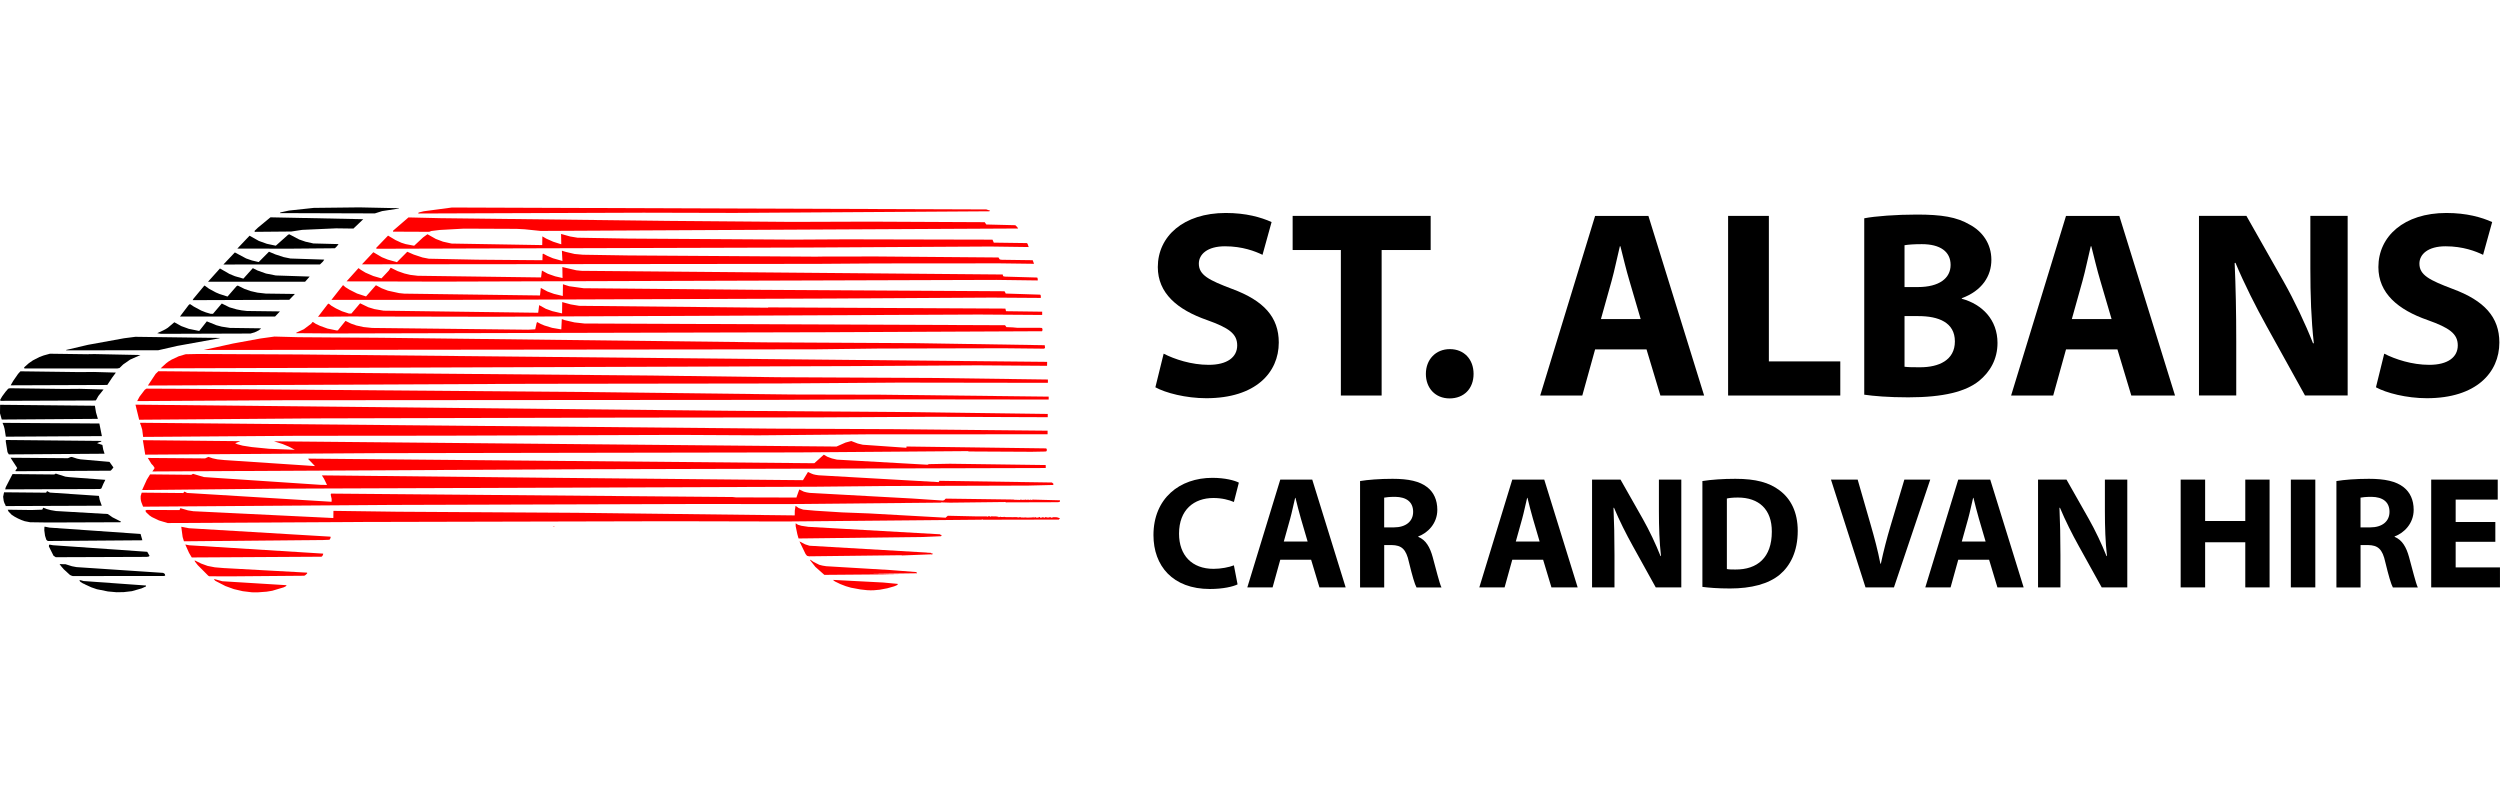 <?xml version="1.0" encoding="UTF-8"?>
<svg xmlns="http://www.w3.org/2000/svg" id="Layer_2" viewBox="0 0 771.44 246.8" width="312.577" height="100"><defs><style>.cls-1{fill:red;}.cls-1,.cls-2{fill-rule:evenodd;}</style></defs><g id="Layer_1-2"><g><g><path class="cls-1" d="m102.01,165.65v.36s-.32.54-.34.55c-.04.02-1.57.08-1.75.07-.48-.02-28.74.27-43.11.4-.04,0-.05,0-.06-.04-.13-.43-.33-1.02-.39-1.28-.03-.14-.29-2.08-.42-3.12t.04-.04l2.27.44s.07.01.09.01l43.63,2.6s.04,0,.05.05h-.01Zm-42.87,6.32c-.28-.46-.67-1.1-.82-1.39-.11-.2-.76-1.68-1.13-2.52-.02-.04,0-.04.03-.03.4.08.79.16,1.19.23.12.02,27.51,1.72,41.27,2.57.04,0,.05,0,.05.05.01.14-.05.28-.11.41-.13.29-.16.34-.37.47-.03.02-.04.03-.08.03l-39.94.23s-.05,0-.07-.04h-.02Zm35.64,4.79c0,.07.01.14,0,.2,0,.03-.46.45-.52.49-.11.07-.23.13-.34.19t-.09.02c-7.71.07-22.68.16-23.12.19-.21.01-6.1-.02-6.13-.03-.11-.05-.21-.1-.32-.17-.07-.05-3.08-3.08-3.23-3.25-.21-.24-.82-1.02-.88-1.12-.03-.04-.1-.36-.09-.37.02,0,1.15.56,2.01.99.12.06,1.85.69,2.01.73.23.06,2,.41,2.22.43.35.04,1.92.16,2.88.24h.09l25.47,1.4s.04,0,.05.05h-.01Zm-6.35,3.86c-.09.11-.19.24-.28.32-.04.04-.5.26-.61.3-.48.16-3.35,1.02-3.55,1.06-.25.06-1.39.24-1.72.28-.37.04-2.49.21-2.81.21-.35.01-1.43,0-1.76-.02-.24-.01-2.54-.29-2.81-.34-.27-.05-2.48-.57-2.72-.64-.27-.08-2.2-.78-2.62-.95-.14-.06-3.07-1.57-3.11-1.61-.1-.09-.18-.18-.25-.26-.04-.04-.16-.29-.15-.31.01-.01,1.65.45,2.48.68.04.01.05.01.09.02l19.81,1.22s.04,0,.02.04h0Zm224.33-26.52c.02.08.08.1.16.11.09.02,1.91.07,1.92.06.04-.04.03-.13.06-.14.05-.01.22.07.44.11.07.01.73,0,.81-.01.06-.01.11-.03.17-.04.1-.02.32-.05.34-.03.04.02.03.12.06.12.08,0,.38-.11.44-.1.02,0,.04.02.06.03.06.02.2-.02.31-.02.07,0,.34.16.37.16s-.02-.17,0-.2c.01-.01.23.01.26.03.14.07.33.19.34.18.02-.01,0-.11,0-.16,0-.04,0-.05.04-.04,2.85.07,8.55.2,8.55.22,0,.01-.03.08-.03.14v.34c-.03.05-.07-.01-.1-.02-.02,0-.31.08-.42.13-.03.02-16.18.07-16.19.05-.03-.04-.05-.07-.07-.11-.02-.03-16.9.22-17.08.2-.16-.02-2.8-.11-2.82-.09-.1.07-.17.18-.19.18-.01,0,0-.05,0-.1,0-.02-31.26.3-46.9.45h-.09l-27.03-.03h-.09l-95,.29h-.09l-76.79.54s-.05,0-.06-.04c-.46-1.2-.64-1.5-.73-2.37,0-.13,0-.77,0-.86.02-.13.2-.68.3-1.02,0-.04.02-.04.06-.04l12.75.12s.05,0,.07-.03c.11-.14.31-.41.33-.42.02,0,.5.26.75.39t.08.03l44.53,2.72s.05,0,.05-.04c0-.28.02-.74.01-.84-.04-.28-.29-1.22-.29-1.3.01-.09.06-.2.09-.3.01-.04.02-.04.06-.04,41.29.35,123.73,1.04,123.88,1.06.34.04.67.07,1.02.11.16.02,12.44.04,18.65.05t.05-.04v-.08s0-.05.02-.07l.81-2.27s.02-.04.06-.02c.45.22,1.22.6,1.36.66.5.18,1.25.3,1.79.38.27.04,31.04,1.68,31.72,1.74.6.05,9.33.64,9.42.63.06,0,.45-.15.47-.18.08-.09.18-.28.24-.32s.13-.06.19-.08c.04-.01.05-.02.09-.02l20.7.28s.05,0,.05.03l.03-.07Zm10.82,5.64s-.04-.11-.04-.13c0-.03.05,0,.09.01.09.03.7-.02.72,0s0,.06,0,.09t.04.05l.57.04s.04,0,0-.01l-.42-.18s-.04-.02,0-.02c.52,0,1.48,0,1.57.02.12.02.58.17.86.27.04.01.04.02.04.06,0,.08-.02.23-.03.24-.02.01-.09-.02-.13-.04t-.04.03v.12s0,.04-.05.04l-19.27.04h-4.25s-.04.01-.04-.03c0-.03.02-.08,0-.1-.03-.06-.25.11-.34.13h-.07c-.79.02-58.21.54-60.43.55-3.43,0-34.06-.06-35.79-.08-1.15-.01-96.02.21-96.3.23-.3.02-58.46.34-58.53.33-.24-.05-2.5-.73-2.68-.8-.17-.07-2.08-.98-2.2-1.05-.24-.15-.52-.34-.78-.54-.1-.08-1.04-.98-1.08-1.04-.02-.03-.11-.46-.1-.47.03-.03.19-.08.29-.12.04-.01.05-.02.09-.02l10.08.04s.05,0,.06-.04c.07-.19.2-.54.23-.56s1.43.44,2.35.69c.14.04,1.15.18,1.72.27h.09l43,2.09s.04,0,.05-.04l.03-2.13s0-.05.05-.04l19.88.27h.09l54.97.33h.09l67.21.8s.04,0,.05-.04c0-.48,0-1.24.02-1.45.02-.2.15-.95.23-1.42,0-.04,0-.04.04-.02.31.23.84.62.95.67.09.05.88.31,1.32.46.04.01.05.02.09.02l3.9.35h.09l8.09.51h.09l7.85.3h.09l23.79,1.33s.05,0,.07-.03c.03-.05.07-.09.11-.14.07-.08.46-.4.51-.43.05-.02,8.12.21,8.42.19.23-.01,3.63,0,3.64.01.02.04.03.08.03.12s.01.04.05.04h.12s.03,0,.02-.04l-.06-.12s-.02-.04.03-.04h.82s.05.02.04.06v.11s0,.05.04.05h.11s.04,0,.03-.04l-.06-.12s-.02-.04.02-.04l1.83.03s.05,0,.05.05c0,.04.02.1.03.12h.03s.03-.08.03-.12.01-.04.05-.04h.12s.04,0,.03.05v.11s0,.04.03.02l.23-.15s.04-.02.01.01c-.03.05-.08.14-.08.16s.21.02.25,0c.18-.06.39-.16.43-.14.03.01.03.06.06.1.01.02.76.04.8.02.1-.04.16-.11.22-.11.03,0,.14.07.22.12.03.02,2.29.04,2.52.03.2-.01.38-.01.56-.02.19-.01.55,0,.61.01.19.05.49.12.51.11.09-.03.21-.12.25-.11.02,0,.03.02.05.02.04,0,.11-.02.14,0,.04.02.03.11.05.13.01,0,.03,0,.04-.01.03-.04,0-.14.04-.16.02-.02.1,0,.16,0t.04.05v.12s0,.04.03.04h.12s.04,0,.03-.04c-.09-.25-.02-.09.39-.02.1.02.88-.07,1.01-.05.07.01.13.04.21.07.04.01,1.7-.04,1.71-.06.02-.02.05-.2.11-.12.03.04,0,.14.03.17.02.02.17,0,.26,0t.03-.04l-.06-.13s-.01-.03.03-.03h.21s.04,0,.03.04l-.07.13s-.02.04.02.04c.12,0,.35.02.36,0,0-.01-.11-.12-.17-.17t.01-.03c.11,0,.3.02.31.04.01.01-.02.08-.04.12-.02.04-.01.04.03.04h.82s.04,0,.04-.03v-.11s0-.05.05-.04h.42s.04,0,.03.04l-.07.13s-.02.04.02.04c.21,0,.63,0,.64-.02,0-.01-.09-.1-.14-.14t.01-.03c.11,0,.3.02.32.04.04.04.04.11.07.13.06.04.07-.09.12-.13.02-.02.21-.03.32-.04t0,.02l-.23.15s-.03.02,0,.03c.19,0,.54.02.56,0s-.2-.17-.2-.21c0-.02.26-.01.3,0,.19.06.46.17.48.15.03-.03.02-.11.05-.12.01,0,.03,0,.04.01.02.04,0,.14.03.17.02.02.1,0,.16,0t.03-.04h.09Zm-74.22-14.09c1.59.77,1.62.78,3.24,1.01.18.03,37.03,2.13,37.04,2.11.1-.13.16-.27.26-.4.01-.02,23.12.34,34.67.52.04,0,.05,0,.08.03.14.11.37.3.4.35.01.02.01.25,0,.27-.02.03-.04.06-.07.08-.03.03-.04.03-.08.03-2.53.07-5.06.13-7.6.19-1.47.03-28.77.07-43.14.13-2.6.01-15.09.13-22.62.22-3.32.04-159.18.55-165.43.6-6.9.05-28.14.27-42.21.42t-.03-.04c.48-1.06,1.36-3.01,1.45-3.18.15-.27.65-1.05.97-1.57.02-.03.03-.04.07-.04,4.23.05,12.66.15,12.69.13.19-.11.41-.27.51-.3.03,0,3.19.93,3.36,1,.05.02,24.02,1.61,36.04,2.4h.09l1.81.03s.04,0,.03-.04c-.3-.63-.81-1.7-.92-1.89-.16-.28-.41-.66-.62-.98-.02-.03-.02-.04.02-.04,63.83.7,71.21.75,148.36,1.48.04,0,.05,0,.07-.04l1.49-2.45s.03-.04.06-.02h.01Zm74.18-22.36c-16.51-.02-44.96-.07-49.54-.06-11.34.02-24.04.11-36.07.16-7.3.03-143.4.08-150.44.11-8.52.04-30.08.18-45.12.27t-.02-.04c.23-.44.45-.88.7-1.32.05-.09,1.57-2.09,1.62-2.13.16-.13.32-.23.49-.34.03-.02.04-.02.08-.02,4.79.02,9.57.04,14.36.07,5.38.03,117.34.93,120.09.97,8.78.12,62.85.76,64.74.77,9.02.04,17.99.02,27.04.06,2.26,0,34.73.39,52.09.6t.04.04v.82s-.02.05-.06.04Zm-281.69,1.58c61.18.63,179.3,1.86,183.54,1.89,18.72.13,51.8.37,56.1.41,6,.07,27.85.37,41.78.56.04,0,.05,0,.04.05v.92s-.02.04-.06.04c-11.69-.05-30.98-.13-35.06-.13-2.76,0-31.8.15-35.97.19-1.92.02-57.27.08-58.06.06-.74-.01-95.94.23-96.12.24-.2.02-55.09.44-55.1.42-.02-.03-.76-3.08-1.13-4.62t.03-.04h.01Zm281.34,9.14c-18.16,0-52.54,0-54.47.01-11.62.09-31.52.31-34.68.31-4.16,0-16.38-.09-24.62-.13-3.02-.02-48.61.18-72.94.24-14.9.04-35.6,0-45.09.04-3.94.01-31.45.22-47.18.34-.04,0-.05,0-.05-.04-.09-.73-.22-1.81-.28-2.18-.02-.13-.35-1.24-.39-1.32-.1-.2-.24-.51-.24-.57v-.2s0-.05.05-.05c64.92.61,191.76,1.79,194.75,1.8,12.55.05,31.39.12,37.63.17,5.01.03,31.69.31,47.54.47.04,0,.05,0,.04.05v1.02s-.02.05-.06.05h-.01Zm.11-15.88c-15.26-.03-42.72-.08-45.78-.07-6.84.02-25.32.18-37.99.27-3.01.02-50.05.08-75.22.1-4.36,0-79.08.35-118.62.53t-.02-.04c.78-1.19,2.25-3.43,2.37-3.57.07-.08.75-.74.84-.8.02,0,151.58,1.31,152.1,1.33.61.02,37.9.52,39.09.52,3.62,0,44.9.21,47.59.23,5.19.05,23.77.31,35.66.48t.04.05v.92s-.02.04-.06.04h0Zm-65.12,19.64c.91-.41,1.94-.86,2.74-1.21.09-.04,1.73-.48,1.77-.47.11.01,1.6.64,2.02.78.19.06,1.01.25,1.52.36.04,0,.05.01.09.01l13.34.93s.04,0,.05-.04v-.31s0-.05.05-.04l43.01.58s.05,0,.08.03c.03.02.06.05.08.08.03.04.1.21.11.27,0,.05-.05.45-.07.47-.02.02-.31.12-.37.12-.2.02-2.51.05-4.28.08-.66.01-19.46-.09-19.47-.1-.03-.04-.05-.07-.07-.11,0-.02-35.07.26-52.61.4h-.09l-129.88.23h-.09l-71.29.46-.73-4.46,30.03.3s.04,0,0,.02l-1.51.6s-.04.02,0,.04c.22.1.44.21.66.29.12.05,1.4.39,1.61.43.45.09,2.21.36,2.82.44.45.06,4.93.5,5.37.53.62.04,5.25.21,7.87.31t0-.02c-.57-.31-1.27-.69-1.72-.92-.2-.1-1.78-.75-2.01-.84-.47-.16-1.77-.56-2.66-.83t0-.01l173.53,1.62s.05,0,.09-.02h.01Zm64.88-24.89c-7.14-.06-17.91-.14-21.41-.15-1.67,0-35.05.2-39.61.24-2.43.02-141.63.47-212.45.69t0-.03c1.37-1.28,1.97-1.88,3.36-2.66.19-.11,1.95-.94,2.19-1.03.15-.06,2.02-.61,2.13-.63s3.51-.09,3.79-.08c.56.02,30.04.16,31.54.15,1,0,153.66,1.52,230.48,2.28t.04.05l-.02,1.12s0,.05-.05.04h.02Zm-68.8,27.45c.34.21.82.5,1.04.61.12.06,1.22.47,1.41.52.35.1,1.09.28,1.55.37.1.02,27.87,1.59,27.9,1.57.16-.06.3-.13.49-.18.05-.02,6.2-.13,6.48-.12,1.11.04,19.68.26,29.52.4.04,0,.05,0,.04.05v.82s-.02.05-.06.05c-47.43.12-130.08.33-142.28.38-12.95.05-88.87.45-133.3.68t-.02-.04c.38-.53.7-.89.66-1.09,0-.04-.38-.63-.45-.69-.17-.19-.34-.32-.5-.51-.06-.07-.75-1.2-1.11-1.8-.02-.03-.02-.04.02-.04l17.6.14s.05,0,.09-.02c.32-.15.92-.44.97-.45.03,0,.89.29,1.31.45.09.04,1.33.3,1.51.32.57.07,1.52.16,2.28.23h.09l27.65,1.84s.04,0,.01-.03c-.71-.73-2.1-2.16-2.12-2.21,0-.01.43-.07.52-.07.12,0,.27,0,.4.02h.09l155.18,1.41s.06-.01.08-.03l2.88-2.59s.04-.03.07,0h0Zm68.13-33.77c.03.27.1.76.08.8-.03.11-.21.17-.37.23-.04,0-12.16-.11-12.37-.13-.18,0-38.08.07-38.65.09-.92.03-17.69.24-19.52.24-4.7.02-125.76.14-188.64.2t0,0c2.99-.67,8.1-1.81,8.98-1.99.74-.15,7.06-1.31,8.46-1.55.43-.07,4.13-.58,4.35-.6.16,0,6.96.17,7.43.2.29.02,24.64.19,25.41.18,1.05,0,95.56,1.16,118.53,1.41,2.81.03,30.95.17,46.43.25h.09l39.71.63s.05,0,.05.05h.03Zm-12.2-6.14c.12.18.32.5.36.52.02.02,1.54.07,1.95.08.17,0,.85.07,1.31.12.14.02,6.87.04,7.46.02.05,0,.28.06.3.08.02.03.14.45.14.51,0,.1-.04.2-.13.42t-.06.04c-22.38.11-45.66.23-67.13.31-10.79.04-100.82.26-151.23.38h-.09l-11.61-.09s-.04,0-.04-.03v-.08s0-.05.04-.06c.77-.35,1.83-.82,2.3-1.05.07-.04,2.22-1.65,2.25-1.69.14-.19.43-.54.45-.55.13-.03.56.32.96.57.12.07,1.1.54,1.31.62.45.18,2.03.75,2.31.84.16.05,2.71.58,2.84.59.09,0,.43-.02.44-.04.03-.03.03-.07.04-.12,0-.04,1.49-1.85,2.24-2.77t.07,0c.55.28,1.37.7,1.66.82.18.08,1.41.51,1.66.58.25.07,1.95.45,2.17.48.32.05,1.8.19,2.71.28h.09l47.94.54h.09l2.13-.12s.05,0,.05-.05c.14-.64.4-1.86.43-1.92.04-.08.08-.16.13-.24.02-.03.03-.04.06-.02,1.02.56,1.24.69,2.17,1.04.24.09,2.22.7,2.42.74.28.06,1.85.32,2.78.47t.05-.04l.15-3.1s0-.04.04-.03c.28.11.57.22.86.32.14.05,2.85.67,3.02.7.45.06,2.06.23,3.08.34h.09l129.65.53s.05,0,.07.04l.02.03Zm-136.61-7.18c.84.24,2.09.59,2.52.69.21.05,2.31.4,2.63.44.14.02,58.11.59,58.14.58.08-.03.16-.06.24-.1.04-.01,73.11.36,73.12.37,0,.07.2.8.21.81.03.02,7.41.1,11.11.15.04,0,.05,0,.04.05v.92s-.02.04-.06.04c-6.5-.05-12.98-.1-19.49-.13-2.82,0-146.98.69-150.55.68-14.56-.04-41.73-.09-43.5-.08-3.27.02-6.54.06-9.8.09t-.02-.04c.98-1.28,2.81-3.68,2.95-3.84.03-.04.29-.19.31-.19.05,0,.51.41.89.71.08.06,1.12.66,1.35.78.61.31,1.63.79,1.86.88.2.08,1.83.61,2.11.69.06.02.78.03.81,0,.04-.02,1.77-2.08,2.65-3.12t.07-.01c.82.4,2.22,1.09,2.46,1.19.14.06,1.74.54,1.91.58.36.08,1.89.33,2.84.49h.09l47.56.64s.05,0,.05-.04l.29-2.28s0-.04.04-.02c.66.37,1.73.98,2,1.11.13.06,1.85.69,2.01.73.42.11,1.99.47,2.98.69t.04-.03l.05-3.42s0-.04.04-.03h.05Zm.17-5.52c.62.2,1.51.5,1.87.6.11.03,4.27.6,4.47.62.3.02,52.98.5,54.21.49,2.8,0,50.41.3,75.62.44.04,0,.05,0,.07.04.17.22.19.3.32.63.01.04.02.04.06.04l10.61.34s.05,0,.06.04c.05.1.11.22.13.3.01.06,0,.42,0,.63,0,.04,0,.05-.05.04l-15.02-.1h-.09l-50.11.29h-.09l-116.26.41h-37.23s-.04,0-.02-.04l3.53-4.49s.03-.03.06,0c.22.2.47.44.68.6.11.08.99.63,1.25.78.38.21,2.19,1.13,2.36,1.19.2.08,1.81.59,2.73.89.04.01.05.01.07-.02l2.99-3.4s.03-.03.07-.01c.58.31,1.41.76,1.75.93.17.08,1.7.67,1.91.73.18.05,3.25.73,3.43.75.54.07,1.09.12,1.63.17h.09l41.73.56s.05,0,.05-.04l.25-2.25s0-.04.04-.02c.67.37,1.73.95,2.01,1.09.14.07,1.84.69,2.01.73.44.12,1.78.43,2.68.64t.04-.03l.05-3.54s0-.04.04-.03h0Zm-.13-5.3c1.4.33,4.02.96,4.19.98.36.05,1.09.12,1.63.17h.09l129.85,1.13s.05,0,.05.05c.01.09.03.19.05.27.01.05.12.23.14.24.05.02.37.07.56.1h.09l9.76.28s.05,0,.06.04c.05.13.12.29.13.38.01.09,0,.29,0,.44t-.05.04l-12.65-.17h-.09l-171.56.53h-.09l-28.79-.08s-.04,0-.02-.03l3.63-4.03s.03-.03.07,0c.22.17.44.33.66.49.19.13,1.22.76,1.45.88.17.09,2.24.98,2.41,1.04.34.12,1.65.49,2.48.72.04.01.05,0,.07-.02.74-.78,2.15-2.26,2.22-2.36.17-.23.38-.58.57-.87.02-.03.03-.04.06-.02.7.35,1.8.9,2.09,1.03.19.08,1.85.66,2.11.74.3.09,1.59.39,1.81.43.31.05,1.56.19,2.34.28h.09l37.89.51s.05,0,.05-.04l.25-2.05s0-.04.04-.02c.6.33,1.54.86,1.8.98.12.06,2.09.74,2.26.79.6.15,1.48.35,2.23.51t.04-.03l-.06-3.31s0-.04.04-.03h.05Zm78.73-3.25l17.78-.03h.09l37.85.31s.05,0,.07.04c.09.16.2.36.28.46.13.17.29.15.75.21h.09l9.36.13s.05.01.06.04l.38,1.03s.01.04-.03.04c-3.55-.05-7.09-.11-10.64-.14-1.42-.01-25.28.02-37.91.03h-.09l-18.13.13h-.09l-140.44.14s-.04,0-.01-.03l3.46-3.68s.03-.03.07,0c.86.51,2.36,1.4,2.59,1.52.15.08,1.62.67,1.81.73.44.14,1.85.53,2.78.79.04.01.05,0,.08-.02l3.14-3.16s.04-.03.07-.01c.65.29,1.45.65,1.94.85.22.09,2.5.84,2.72.9.25.06,1.68.34,1.95.38.13.02,14.29.3,14.83.3,1.55-.01,13.45.12,20.17.17.04,0,.05,0,.05-.04,0-.61.04-1.81.06-1.84.05-.11.11-.14.22-.13.04,0,.94.49,1.25.67.1.06,1.56.69,1.71.73.5.16,1.92.55,2.89.82.04.01.04,0,.04-.03l-.16-3.08s0-.04.04-.03l1.17.36c.28.08,2.52.61,2.72.64.22.03,2.18.21,2.55.23.47.02,12.8.21,13.98.22,7.06.02,38.97.26,58.45.38h.09l-.04-.03Zm-79.2-6.98c.92.27,2.41.7,2.78.78.22.05,2.01.35,2.28.38.16.02,15.28.28,15.76.27.73-.01,49.43.3,50.92.32.69.01,15.82-.07,16.25-.09.35-.01,45.12.08,45.12.1.03.1.38.9.4.92.03.02,6.77.1,10.16.14.04,0,.05,0,.08.03.06.06.13.1.18.18.03.04.23.65.34.97.01.04,0,.04-.03.04-3.93-.06-7.86-.12-11.8-.16-.97,0-52.54.28-55.81.31-2.05.02-89.01.26-133.51.38-.04,0-.05,0-.05-.02-.02-.09-.07-.06-.15-.12-.02-.01-.02-.07,0-.11.01-.04,2.43-2.52,3.65-3.78.03-.03.04-.03.07,0,.75.45,1.93,1.17,2.24,1.34.21.11,1.59.75,1.81.83.25.1,1.08.36,1.31.42.26.07,1.73.34,2.6.5.04,0,.05,0,.08-.02.9-.85,2.56-2.41,2.71-2.53.28-.23.88-.65,1.33-.97.03-.02.04-.02.08,0,.84.48,2.27,1.3,2.53,1.43.13.07,2.07.8,2.21.84.33.09,1.74.39,2.61.58.04,0,.05,0,.09.01l27.88.47s.04,0,.05-.04l.04-2.61s0-.04.04-.02c.39.23.78.47,1.17.68.16.09,1.92.87,2.11.94.44.16,1.65.54,2.48.8.04.01.04,0,.04-.03l-.06-3.12s0-.04.04-.03h-.03Zm-51.89-.76c.01-.09.02-.17.05-.26,0-.03,3.13-2.7,4.7-4.05.03-.03.04-.03.08-.03,3.28.08,6.55.16,9.83.23,1.46.03,68.54.84,70.43.84,3.71.02,36.73.28,37.96.31.63.01,23.75-.07,24.06-.08.27-.01,35.48.16,35.49.17.07.13.45.7.48.71.03.02,5.94.15,8.92.22.04,0,.05,0,.08.03.2.19.52.5.58.58.09.12.15.24.22.37t-.02.04c-49.1.26-147.18.77-147.3.75-1.3-.15-4.47-.48-4.93-.51-.8-.06-1.62-.1-2.46-.13-.39-.02-15.98-.09-16.29-.07-2.34.1-4.94.29-7.43.41-.2,0-2.54.29-2.61.32-.21.07-.4.15-.6.23-.04.02-.05.02-.09.02l-11.1-.05s-.04,0-.04-.04h0Zm183.09-6.81c.13.03,1.08.34,1.11.37.02.02.06.11.05.12-.02.02-.22.08-.34.09-.11.02-78.11.51-78.55.5-.6-.02-27.64-.09-28.03-.07-.46.02-69.39.26-69.43.25-.05-.02-.1-.06-.11-.08,0-.07.1-.18.18-.23.04-.02,1.38-.36,1.52-.38,1.62-.24,8.6-1.16,8.71-1.16,2.22,0,164.82.58,164.89.59Zm-57.95,101.5c-.13-.43-.24-.85-.36-1.28-.06-.21-.52-2.42-.52-2.51,0-.27,0-.55,0-.82t.04-.02c.22.15.51.35.66.43.07.04.93.29,1.06.32.51.09,1.45.22,2.17.33h.09l40.57,2.3s.04,0,.04.05v.07s0,.05.04.05h.22s.05,0,.07.04c.03.05.08.14.08.16,0,.03-.11.14-.17.2-.03.03-.04.03-.08.03l-5.42.23h-.09l-38.34.46s-.05,0-.06-.04h0Zm39.31,4.35c.13.03.25.06.39.07.42.04,1.09.02,1.12.05.04.03.04.1.08.12.09.04.35.04.44.08.02.01.04.03.05.04.03.05.08.22.07.23-.02.02-.18-.12-.2-.1-.03.02-.02.12-.04.16-.02.04-.08.02-.22-.05-.04-.02-.05-.02-.09-.02l-8.89.35s-.07,0-.09-.01l-.16-.05s-.07-.01-.09-.01l-28.33.33h-.09c-.21-.05-.56-.12-.63-.15-.03-.01-.42-.5-.45-.56-.44-.9-1.25-2.57-1.87-3.86t.02-.02c.58.3,1.58.83,1.73.9.19.08.84.28,1.27.41.04.01.05.01.09.02l35.8,2.08s.05,0,.09.01v-.02Zm-31.37,6.89c-.91-.81-2.54-2.25-2.73-2.43-.09-.09-1.57-1.96-1.59-2,0-.04,0-.24,0-.24.02,0,.59.39,1.05.72.08.06,1.66.85,1.76.88.65.21,1.34.32,2.12.43.18.03,19.54,1.17,19.8,1.18.2,0,7.88.6,7.92.62.06.03.25.16.26.19s0,.1-.02.14c-.05.08-.11.16-.19.07t-.06-.02l-13.84.18s-.04,0,0,0l8.81.12s.04,0,0,0l-23.2.19s-.05,0-.08-.03h-.01Zm2.74,1.58c5.16.27,14.98.77,15.47.81,1.36.11,2.95.27,4.42.42.04,0,.05,0,.05.05v.14c-.06.2-.97.52-1.13.58-.18.07-1.8.52-2.09.59-.4.09-1.99.39-2.32.44-.29.04-1.68.17-1.95.18-1.31.05-2.66-.06-4.02-.26-.34-.05-2.64-.48-2.92-.54-1.21-.29-1.92-.57-3.27-1.11-.19-.07-1.63-.78-1.71-.83-.19-.13-.37-.29-.54-.43t.01-.03h0Zm-86.08-16.59c0,.09,0,.22,0,.26,0,.01-.06,0-.08-.02-.04-.06-.07-.16-.1-.24t.03-.04h.11s.05,0,.05.05h0Z"/><path class="cls-2" d="m29.29,125.25c.11.68.28,1.79.34,2.03.06.24.37,1.29.56,1.93.01.04,0,.04-.03.04l-29.57.21s-.05,0-.06-.04C.35,128.79.01,127.65,0,127.54c0-.1.02-1.72.03-2.58,0-.04,0-.05.05-.05l29.16.29s.05,0,.05.05Zm-28.47,5.23l29.84.2s.8,3.89.78,3.89l-29.6.18s-.05,0-.05-.04c-.12-.8-.32-2.08-.38-2.39-.15-.71-.29-1.05-.61-1.79-.02-.04,0-.04.03-.04h-.01Zm.49,21.43l12.88.12s.05-.01.07-.04l.23-.42s.03-.04.06-.02l.79.42s.06.02.08.03l15.06,1.01s.05,0,.05.05c.08.41.18.99.24,1.22.05.18.41,1.16.62,1.73t-.03.04l-29.58.11s-.05,0-.05-.04c0-.07,0-.15-.02-.22-.02-.1-.22-.42-.34-.64-.04-.08-.18-.49-.22-.67-.04-.15-.19-1.23-.18-1.31,0-.11.18-.89.28-1.33,0-.04,0-.04.06-.04h0ZM.13,123.66c-.07-.12-.08-.28-.07-.31,0-.04.53-.94.62-1.06.36-.5.7-.94,1.03-1.4.1-.14.78-.92.82-.95.04-.03.42-.14.51-.14.21-.02,13.18.2,16.68.22,1.11,0,3.21-.02,4.81-.04h.09l7.29.2s.04,0,.02.04c-.53.65-1.51,1.87-1.57,1.96-.24.4-.54,1.02-.66,1.18-.05.07-.1.13-.16.19t-.08.03l-29.26.11s-.05,0-.07-.04h0Zm29.87,13.11l1.56.52s.04.02.05.06c.08.45.18,1.12.24,1.35.06.23.26.85.4,1.27,0,.04,0,.04-.03.04l-29.45.21s-.05,0-.07-.04c-.13-.22-.32-.52-.39-.67-.02-.05-.54-3.2-.53-3.28,0-.14,0-.28.02-.42t.05-.04l29.43.29s.04,0,.03.04c0,.02-.02.04-.04.06-.18.24-.27.17-.76.34-.16.06-.35.15-.52.24t0,.03h.01Zm-13.22,9.63c.14-.09.37-.24.43-.26.04-.01,2.61.86,2.96.94.14.03.81.11,1.22.16h.09l10.99.82s.04,0,.02.04c-.21.41-.57,1.1-.62,1.24-.17.44-.55,1.34-.57,1.36-.05.04-.23.12-.35.18t-.09.02l-29.2.11s-.04,0-.04-.05c.04-.34.1-.49.27-.85.29-.6,1.3-2.52,1.95-3.78.02-.04.03-.04.07-.04l12.78.12s.05,0,.08-.02h.01Zm4.22-5.03c.25-.11.57-.26.76-.32.07-.03.33-.06.4-.05.13.01,1.08.38,1.63.53.2.05.71.14,1.06.21.04,0,.05,0,.09.01l8.8.77s.05.02.07.04l1.17,1.66s.02.04,0,.07c-.24.29-.68.83-.73.86-.05.04-.11.06-.16.08-.04.02-.05.02-.09.02l-29.13.16s-.05,0-.06-.04c-.02-.06-.05-.14-.04-.18,0-.03.35-.49.53-.73.02-.03.02-.04,0-.07l-2.02-3.1s-.02-.04.02-.04l17.6.14s.05,0,.09-.02h.01ZM3.32,118.85c.25-.44.5-.88.76-1.32.11-.19,1.4-2.04,1.49-2.15.23-.26.47-.51.7-.77.03-.03.04-.03.08-.03,6.06.09,17.56.25,18.18.24,1.49-.02,3.48-.05,4.45-.04.68,0,4.48.12,6.73.19t.02.04c-.39.52-.78,1.03-1.16,1.57-.31.43-.96,1.44-1.43,2.17-.02.03-.03.04-.07.04l-29.73.11s-.04,0-.02-.04h0Zm29.97,39.78c.47.34,1.27.92,1.42,1,.4.23,2.49,1.23,2.56,1.3.03.02.06.11.05.13-.03.03-.09.05-.15.07-.04.02-.05.02-.09.02-7.41.03-20.72.05-22.23.08-.43,0-5.4-.06-5.56-.08-.19-.02-1.5-.27-1.65-.32-1.21-.35-3.03-1.24-4.02-1.97-.08-.06-.91-.92-.95-.97-.09-.16-.19-.38-.28-.57-.02-.04,0-.04.03-.04,2.42.04,6.76.11,7.27.1.96-.02,2.21-.06,3.31-.11.04,0,.05,0,.06-.04.09-.19.26-.55.28-.57.02,0,.61.22,1.12.43.11.04,1,.28,1.21.32.51.1,1.05.18,1.57.27.04,0,.05,0,.09.01l15.87.92s.05,0,.08.03h.01ZM7.56,113.67s-.02-.03-.03-.04c-.04-.05-.09-.05-.11-.07-.01,0,.07-.22.1-.27.04-.05,1.26-1.13,1.39-1.23.43-.32.97-.69,1.25-.86.15-.1,1.84-.96,2-1.03.35-.15.9-.34,1.32-.49.23-.08,1.8-.51,1.93-.53.15-.02,11.68.18,11.78.16.11-.03.61-.08.63-.06.02.02.03.04.05.05.05.02.07,0,.11-.03.05-.03.43,0,.62,0,.03,0,.05,0,.07-.02.03,0,.04,0,.08,0l14.55.3s.04,0,0,.02c-1.05.46-2.85,1.25-3.15,1.4-.09.05-2.1,1.44-2.14,1.49-.18.2-1.09,1.08-1.13,1.1-.08.03-.42.09-.63.13h-.09l-28.56.02s-.05,0-.05-.02h.01Zm7.27,53.27c-.1-.04-.21-.09-.29-.14-.05-.03-.22-.2-.25-.26-.04-.06-.35-1.06-.39-1.22-.04-.18-.22-1.52-.23-1.68,0-.18.03-.96.04-1.02,0-.03.07-.1.1-.11.03,0,.96.19,1.44.29.04,0,.05,0,.09.01l27.99,1.95s.05.01.06.05l.53,1.87s0,.04-.03.04l-28.97.22s-.05,0-.09-.02v.02Zm30.21,14.02c-.45.21-.95.44-1.37.61-.13.05-2.81.82-2.96.85-.23.04-2.22.28-2.5.29-.34.02-1.93.05-2.23.04-.26,0-2.33-.2-2.67-.24-.23-.03-3.28-.65-3.42-.69-.55-.18-1.05-.39-1.71-.59-.11-.03-2.05-.93-2.06-.95-.02-.05-.05-.1-.07-.11-.06-.02-.06.02-.11.03-.04,0-.26-.18-.35-.2h-.05s-.63-.37-.68-.42c-.12-.12-.25-.28-.37-.43-.03-.03-.02-.04.01-.05.11-.03.25-.08.32-.08.05,0,.6.16.9.25.04.01.05.01.09.02l19.2,1.38s.04,0,.04.04v.19s0,.05-.04.06h.03Zm.41-10.66c.24.41.71,1.21.71,1.24,0,.02-.3.21-.33.22-.16.03-.37.05-.59.08-.13.02-27.99.11-28.03.1-.06-.02-.66-.42-.7-.46s-1.42-2.82-1.43-2.87c0-.05.05-.52.06-.53.08-.05.56.04,1.17.16.04,0,.05,0,.09.01l29,2.02s.05,0,.07.04h-.02Zm-23.02,7.45c-.41-.12-.61-.19-.86-.35-.08-.05-1.54-1.4-1.9-1.74-.13-.12-.82-.93-.86-1-.08-.15-.2-.33-.22-.33-.05,0-.11.07-.12.05-.02-.03,0-.17,0-.26,0-.04,0-.05.05-.04.56,0,1.57,0,1.68.02.16.03,1.5.5,2.01.63.22.06.91.18,1.37.26.04,0,.05,0,.09.01l26.58,1.77s.05,0,.09.02c.34.16.42.19.54.39.02.04.11.42.09.43-.02.02-.21.08-.31.11-.04.01-.05.01-.09.01l-28.04.03s-.05,0-.09-.01h0Zm-1.96-69.78c2.23-.53,5.4-1.28,6.7-1.57.39-.09,10.75-1.98,11.1-2.02,1.17-.16,2.34-.31,3.51-.45h.09l25.93.35s.04,0,.02.02l-.09.06s-.04.03-.08.03c-4.33.78-12.63,2.27-12.98,2.35-2.19.49-5.41,1.26-5.85,1.34-.09.02-18.93.02-28.4.02t-.03-.03l.02-.03s.02-.03.06-.04v-.03Zm28.09-5.18c1.31-.61,2.4-1.05,3.25-1.67.16-.12,1.31-1.1,1.96-1.66.03-.03.04-.03.07,0,.7.39,1.84,1.03,2.12,1.17.13.06,2.17.8,2.31.84.32.08,2.11.44,3.17.65.04,0,.05,0,.07-.03.77-.98,2.28-2.92,2.31-2.93.03,0,2.35.98,2.96,1.2.16.06,1.34.37,1.61.43.28.06,2.28.36,2.55.39.18.02,6.35.09,9.53.13t.03.04c-.02.06-.05.11-.09.16-.03.04-.51.39-.61.45-.26.14-1.08.54-1.22.59-.21.08-.85.25-1.28.37-.04,0-.05,0-.09,0l-27.41.09h-.09l-1.15-.19s-.04,0,0-.03h0Zm6.96-5.1c.9-1.19,2.21-2.95,2.7-3.57.04-.05.38-.3.4-.3.03,0,.82.53,1.16.77.1.07,2.13,1.16,2.31,1.24,1.02.45,1.76.7,2.9,1,.06.02.7.02.73,0,.03-.02,1.79-2.1,2.69-3.15t.07-.01c.77.39,2.15,1.09,2.33,1.16.13.05,1.98.58,2.22.64,1.39.31,1.73.34,3.18.49h.09l10.04.13s.04,0,.01.03l-1.45,1.53s-.05.03-.08.03h-29.26s-.04,0-.02-.02l-.02.03Zm35.44-6.94l-1.66,1.73s-.05.03-.08.03l-29.77.11s.15-.34.21-.4l3.37-4.06s.03-.03.07-.03.08.02.12.04c.06.03.83.59,1.28.93.08.06,1.93,1.06,2.11,1.14.36.16.73.33,1.11.47.27.1,1.63.53,2.45.79.04.01.05.01.07-.02.9-1.04,2.54-2.95,2.71-3.13.04-.04.38-.24.41-.24s1.25.62,2.06,1.03c.11.05,1.73.63,1.91.68.38.1,1.81.43,2.12.48.23.04,2.25.27,2.55.29s5.96.08,8.94.12t.01.03h0Zm-26.74-3.85c1.21-1.36,3.62-4.05,3.65-4.06.03-.01,2.47,1.45,2.97,1.71.15.08,1.45.61,1.66.68.36.12,1.71.5,2.56.74.04.01.05,0,.07-.02l2.86-3.18s.03-.03.07-.01c.46.24.95.5,1.39.7.16.07,2.42.89,2.62.94.18.05,2.84.57,3.03.6.18.02,6.93.23,10.4.34t.02.04l-1.34,1.52s-.05.03-.07.03h-29.85s-.04,0-.02-.02h-.02Zm8.29-8.99c1.15.62,3.24,1.74,3.44,1.84.16.07,1.62.58,1.81.63.52.14,1.35.32,2.02.47.04,0,.05,0,.08-.02,1.04-1.06,3.1-3.15,3.14-3.16.02,0,1.52.63,1.97.83.12.06,2.34.78,2.57.84.29.07,1.86.4,2.1.43.14.02,6.92.23,10.38.34t.02.04c-.13.19-.27.42-.39.56-.08.1-.58.57-.88.86-.03.03-.04.03-.08.03l-29.72.02s-.04,0-.01-.03l3.48-3.67s.03-.03.07-.01Zm4.54-5.15c.94.53,2.57,1.46,2.82,1.58.12.06,2.32.86,2.47.89.4.1,1.81.39,2.72.58.04,0,.05,0,.08-.02,1.25-1.12,3.65-3.27,3.76-3.35.05-.04.31-.15.36-.15s2.29,1.23,3.06,1.61c.11.06,1.71.61,1.96.68.25.07,2.27.53,2.4.54.34.03,7.75.18,7.75.2s0,.05-.02.09c-.03.07-.32.44-.46.59-.2.22-.38.39-.58.58-.03.03-.04.03-.08.03-4.5.04-10.25.11-13.51.12-2.77.01-11.01,0-16.51-.02t-.01-.03l3.73-3.93s.04-.03.07-.01v.02Zm1.53-1.26c0-.09-.01-.21,0-.28,0-.03.92-.9,1.02-.98.41-.3,2.54-2.11,3.82-3.15.03-.03.04-.03.08-.03l28.55.58s.04,0,.01.03l-2.97,2.83s-.04.03-.08.03c-1.77-.03-3.51-.06-5.32-.07-.3,0-10.29.44-10.45.47-1.16.16-2.74.44-3.34.51-.15.02-7.52.07-11.28.1-.04,0-.05,0-.05-.04h.01Zm7.79-5.75c.06-.07.11-.15.18-.21.02-.02,2.52-.56,2.64-.57.92-.07,6.7-.74,7.63-.82.37-.03,12.52-.11,14.07-.16.31,0,12.17.25,12.18.26.01.03.01.07,0,.1s-4.77.7-5.17.79c-.15.03-1.48.47-2.22.71-.04,0-.05,0-.09,0l-29.19-.09s-.04,0-.02-.04v.02Z"/></g><g><path d="m359.07,109.13c3.37,1.73,8.55,3.45,13.9,3.45,5.76,0,8.8-2.38,8.8-6s-2.63-5.43-9.29-7.81c-9.21-3.21-15.21-8.31-15.21-16.36,0-9.46,7.89-16.69,20.97-16.69,6.25,0,10.85,1.32,14.14,2.8l-2.8,10.11c-2.22-1.07-6.17-2.63-11.59-2.63s-8.06,2.47-8.06,5.35c0,3.54,3.12,5.1,10.28,7.81,9.79,3.62,14.39,8.72,14.39,16.53,0,9.29-7.15,17.19-22.37,17.19-6.33,0-12.58-1.64-15.71-3.37l2.55-10.36v-.02Z"/><path d="m413.76,77.15h-14.88v-10.53h42.59v10.53h-15.13v44.9h-12.58v-44.9Z"/><path d="m439.99,115.38c0-4.44,3.04-7.65,7.4-7.65s7.32,3.12,7.32,7.65-2.96,7.56-7.4,7.56-7.32-3.21-7.32-7.56Z"/><path d="m492.21,107.82l-3.95,14.23h-12.99l16.94-55.42h16.45l17.19,55.42h-13.49l-4.28-14.23h-15.87Zm14.06-9.37l-3.45-11.76c-.99-3.29-1.97-7.4-2.8-10.69h-.17c-.82,3.29-1.64,7.48-2.55,10.69l-3.29,11.76h12.26Z"/><path d="m533.25,66.62h12.58v44.9h22.04v10.53h-34.62v-55.43Z"/><path d="m575.27,67.36c3.29-.66,9.95-1.15,16.2-1.15,7.65,0,12.33.74,16.36,3.12,3.86,2.06,6.66,5.84,6.66,10.85s-2.88,9.54-9.13,11.84v.16c6.33,1.73,11.02,6.5,11.02,13.65,0,5.02-2.3,8.96-5.76,11.76-4.03,3.21-10.77,5.02-21.79,5.02-6.17,0-10.77-.41-13.57-.82v-54.43h.01Zm12.42,21.22h4.11c6.58,0,10.11-2.71,10.11-6.83s-3.21-6.41-8.88-6.41c-2.71,0-4.28.16-5.34.33v12.91h0Zm0,24.59c1.23.16,2.71.16,4.85.16,5.67,0,10.69-2.14,10.69-7.98s-5.02-7.81-11.26-7.81h-4.28v15.62h0Z"/><path d="m637.52,107.82l-3.95,14.23h-12.99l16.94-55.42h16.45l17.19,55.42h-13.49l-4.28-14.23h-15.87Zm14.06-9.37l-3.45-11.76c-.99-3.29-1.97-7.4-2.8-10.69h-.17c-.82,3.29-1.64,7.48-2.55,10.69l-3.29,11.76h12.26Z"/><path d="m678.55,122.04v-55.42h14.64l11.51,20.31c3.29,5.84,6.58,12.75,9.04,18.99h.25c-.82-7.32-1.07-14.8-1.07-23.11v-16.19h11.51v55.42h-13.16l-11.84-21.38c-3.29-5.92-6.91-13.07-9.62-19.57l-.25.08c.33,7.32.49,15.13.49,24.18v16.69h-11.51.01Z"/><path d="m735.71,109.13c3.37,1.73,8.55,3.45,13.9,3.45,5.76,0,8.8-2.38,8.8-6s-2.63-5.43-9.29-7.81c-9.21-3.21-15.21-8.31-15.21-16.36,0-9.46,7.89-16.69,20.97-16.69,6.25,0,10.85,1.32,14.14,2.8l-2.8,10.11c-2.22-1.07-6.17-2.63-11.59-2.63s-8.06,2.47-8.06,5.35c0,3.54,3.12,5.1,10.28,7.81,9.79,3.62,14.39,8.72,14.39,16.53,0,9.29-7.15,17.19-22.37,17.19-6.33,0-12.58-1.64-15.71-3.37l2.55-10.36v-.02Z"/><path d="m381.89,180.32c-1.38.69-4.49,1.43-8.54,1.43-11.5,0-17.42-7.16-17.42-16.63,0-11.35,8.09-17.67,18.16-17.67,3.9,0,6.86.79,8.19,1.48l-1.53,5.97c-1.53-.64-3.65-1.23-6.32-1.23-5.97,0-10.61,3.6-10.61,11,0,6.66,3.95,10.86,10.66,10.86,2.27,0,4.79-.49,6.27-1.08l1.13,5.87h.01Z"/><path d="m395.06,172.72l-2.37,8.54h-7.8l10.17-33.26h9.87l10.31,33.26h-8.09l-2.57-8.54h-9.52Zm8.44-5.62l-2.07-7.06c-.59-1.97-1.18-4.44-1.68-6.42h-.1c-.49,1.97-.99,4.49-1.53,6.42l-1.97,7.06h7.35Z"/><path d="m419.68,148.44c2.42-.4,6.02-.69,10.02-.69,4.93,0,8.39.74,10.76,2.62,1.97,1.58,3.06,3.9,3.06,6.96,0,4.24-3.01,7.16-5.87,8.19v.15c2.32.94,3.6,3.16,4.44,6.22,1.04,3.75,2.07,8.09,2.71,9.38h-7.7c-.54-.94-1.33-3.65-2.32-7.75-.89-4.15-2.32-5.28-5.38-5.33h-2.27v13.08h-7.45v-32.82h0Zm7.45,14.3h2.96c3.75,0,5.97-1.88,5.97-4.79,0-3.06-2.07-4.59-5.53-4.64-1.83,0-2.86.15-3.41.25v9.18h.01Z"/><path d="m466.65,172.72l-2.37,8.54h-7.8l10.17-33.26h9.87l10.31,33.26h-8.09l-2.57-8.54h-9.52Zm8.44-5.62l-2.07-7.06c-.59-1.97-1.18-4.44-1.68-6.42h-.1c-.49,1.97-.99,4.49-1.53,6.42l-1.97,7.06h7.35Z"/><path d="m491.27,181.25v-33.26h8.78l6.91,12.19c1.97,3.5,3.95,7.65,5.43,11.4h.15c-.49-4.39-.64-8.88-.64-13.87v-9.72h6.91v33.26h-7.89l-7.11-12.83c-1.97-3.55-4.15-7.85-5.77-11.75l-.15.05c.2,4.39.3,9.08.3,14.51v10.02h-6.92Z"/><path d="m525.32,148.44c2.76-.44,6.37-.69,10.17-.69,6.32,0,10.41,1.13,13.62,3.55,3.45,2.57,5.63,6.66,5.63,12.53,0,6.37-2.32,10.76-5.53,13.47-3.5,2.91-8.83,4.29-15.35,4.29-3.9,0-6.66-.25-8.54-.49v-32.67h0Zm7.55,27.15c.64.15,1.68.15,2.62.15,6.81.05,11.25-3.7,11.25-11.65.05-6.91-4-10.56-10.46-10.56-1.68,0-2.76.15-3.41.3,0,0,0,21.76,0,21.76Z"/><path d="m575.65,181.25l-10.66-33.26h8.24l4.05,14.06c1.13,3.95,2.17,7.75,2.96,11.89h.15c.84-4,1.88-7.94,3.01-11.74l4.24-14.21h7.99l-11.2,33.26h-8.78Z"/><path d="m604.27,172.72l-2.37,8.54h-7.8l10.17-33.26h9.87l10.31,33.26h-8.09l-2.57-8.54h-9.52,0Zm8.44-5.62l-2.07-7.06c-.59-1.97-1.18-4.44-1.68-6.42h-.1c-.49,1.97-.99,4.49-1.53,6.42l-1.97,7.06h7.35Z"/><path d="m628.89,181.25v-33.26h8.78l6.91,12.19c1.97,3.5,3.95,7.65,5.43,11.4h.15c-.49-4.39-.64-8.88-.64-13.87v-9.72h6.91v33.26h-7.9l-7.11-12.83c-1.97-3.55-4.15-7.85-5.77-11.75l-.15.05c.2,4.39.3,9.08.3,14.51v10.02h-6.91,0Z"/><path d="m680.45,147.99v12.78h12.39v-12.78h7.5v33.26h-7.5v-13.92h-12.39v13.92h-7.55v-33.26s7.55,0,7.55,0Z"/><path d="m714.45,147.99v33.26h-7.55v-33.26s7.55,0,7.55,0Z"/><path d="m720.96,148.44c2.42-.4,6.02-.69,10.02-.69,4.93,0,8.39.74,10.76,2.62,1.97,1.58,3.06,3.9,3.06,6.96,0,4.24-3.01,7.16-5.87,8.19v.15c2.32.94,3.6,3.16,4.44,6.22,1.04,3.75,2.07,8.09,2.71,9.38h-7.7c-.54-.94-1.33-3.65-2.32-7.75-.89-4.15-2.32-5.28-5.38-5.33h-2.27v13.08h-7.45v-32.82h0Zm7.45,14.3h2.96c3.75,0,5.97-1.88,5.97-4.79,0-3.06-2.07-4.59-5.53-4.64-1.83,0-2.86.15-3.41.25v9.18h.01Z"/><path d="m770,167.19h-12.24v7.9h13.67v6.17h-21.22v-33.26h20.53v6.17h-12.98v6.91h12.24v6.12h0Z"/></g></g></g></svg>
